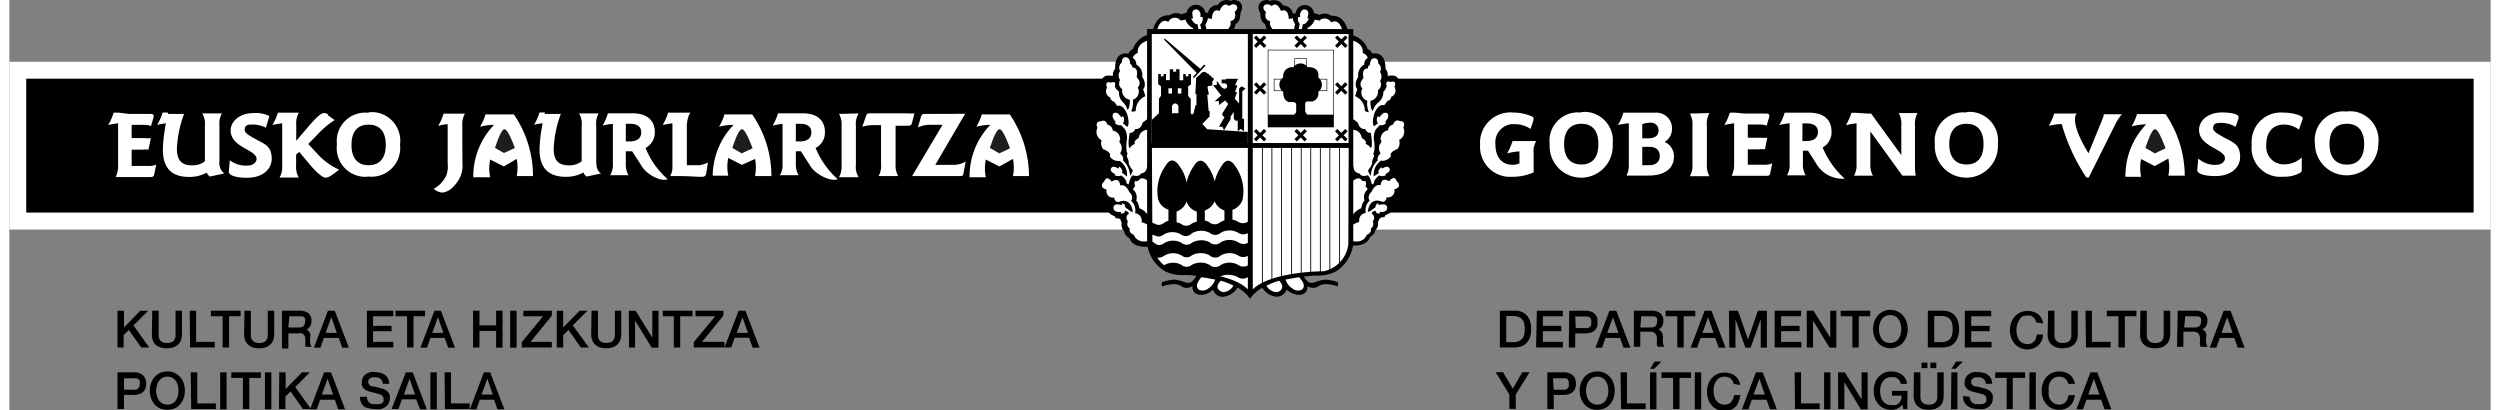 <svg xmlns="http://www.w3.org/2000/svg" width="201" height="33" viewBox="0 0 201.25 33.29"><rect x="0" y="0" width="201.25" height="33.29" fill="#808080" stroke="none"/><defs><style>.cls-1{fill:#fff;}.cls-2{fill:#010000;}.cls-3,.cls-4{fill:none;stroke:#010000;stroke-miterlimit:3.86;}.cls-3{stroke-width:0.05px;}.cls-4{stroke-width:0.07px;}.cls-5{fill:#1d1d1b;}</style></defs><title>logo_positivo</title><g id="Capa_2" data-name="Capa 2"><g id="Capa_1-2" data-name="Capa 1"><rect class="cls-1" y="5.01" width="201.25" height="13.61"/><rect class="cls-2" x="1.37" y="6.38" width="198.5" height="10.86"/><path class="cls-1" d="M29.13,9.15a2.31,2.31,0,0,0-2.56,2,2.72,2.72,0,0,0,0,.57,2.32,2.32,0,0,0,2,2.6,2,2,0,0,0,.55,0,2.33,2.33,0,0,0,2.57-2.07,3.25,3.25,0,0,0,0-.54,2.33,2.33,0,0,0-2-2.6,2.53,2.53,0,0,0-.55,0m0,1c.9,0,1.39.57,1.39,1.64s-.49,1.65-1.39,1.65-1.39-.58-1.39-1.65.49-1.64,1.39-1.64"/><path class="cls-1" d="M73.41,9.19a3,3,0,0,1-.6,0H69.88c-.2,0-.32,0-.38.17l-.32.92a2.87,2.87,0,0,1,.87-.13h.65v3.13a1.68,1.68,0,0,1-.2,1h1.59a1.76,1.76,0,0,1-.21-1V10.2h.9c.28,0,.38,0,.44-.27Z"/><path class="cls-1" d="M74.3,9.24h-.08c-.19,0-.24.08-.3.29l-.23.81a2.28,2.28,0,0,1,1-.22h1l-2.47,4.16H77c.35,0,.35,0,.4-.32l.17-.86a2,2,0,0,1-.88.27H75.1l2.42-4.14Z"/><path class="cls-1" d="M36.74,11.86V10.22a1.73,1.73,0,0,1,.21-1H35.22a4.68,4.68,0,0,1-.44,1,3.39,3.39,0,0,1,.77-.15h0v3.2a2,2,0,0,1-.13,1,2.47,2.47,0,0,1-1,1.05,1.22,1.22,0,0,0,.73.3,1.42,1.42,0,0,0,.83-.45,2.7,2.7,0,0,0,.43-.53,2.24,2.24,0,0,0,.34-1.38Z"/><path class="cls-1" d="M50,11.47h.32c.62,0,.93-.28.93-.73s-.3-.7-.89-.7H50Zm-1.09-1.42a4.22,4.22,0,0,0-.79.14,5.2,5.2,0,0,0,.43-1h2c1.2,0,1.8.6,1.8,1.52A1.4,1.4,0,0,1,51.6,12a6.65,6.65,0,0,0,1.79,2.53c-.51.24-1.75-.36-2.17-1.17l-.71-1.09H50v1a1.72,1.72,0,0,0,.22.94H48.73a1.64,1.64,0,0,0,.22-.94V10.05"/><path class="cls-1" d="M63.79,11.47h.33c.62,0,.93-.28.93-.73s-.31-.7-.89-.7h-.37Zm-1.08-1.42a5.35,5.35,0,0,0-.8.14,5.24,5.24,0,0,0,.44-1h2c1.2,0,1.8.6,1.8,1.52A1.39,1.39,0,0,1,65.39,12a7,7,0,0,0,1.79,2.53c-.5.24-1.85-.36-2.28-1.17l-.7-1.09h-.41v1a1.81,1.81,0,0,0,.22.94H62.5a1.63,1.63,0,0,0,.21-.94V10.05"/><path class="cls-1" d="M9.7,9.24h1.66c.24,0,.34,0,.35.22l-.22.76a1.58,1.58,0,0,0-.68-.09H9.92V11.2H11a1.93,1.93,0,0,0,.48,0l-.2.94a1.69,1.69,0,0,0-.45,0H9.92v1.32h1.27a1.6,1.6,0,0,0,.72-.11l-.14.7c-.06.3-.1.31-.44.31H8.62a2,2,0,0,0,.2-1V10a7,7,0,0,0-.8.14,4.68,4.68,0,0,0,.44-1h.43Z"/><path class="cls-1" d="M12.86,9.24h1.31a9.15,9.15,0,0,0-.58,2.83c0,.92.38,1.34,1.21,1.34a1.61,1.61,0,0,0,1.06-.33V10.2a1.65,1.65,0,0,0-.21-1h1.59a1.65,1.65,0,0,0-.2,1v2.87a1.09,1.09,0,0,0,.39,1l-1.18.25A1,1,0,0,1,16,14a2.8,2.8,0,0,1-1.42.35c-1.44,0-2.13-.73-2.13-2.24A13.13,13.13,0,0,1,12.7,10a5.55,5.55,0,0,0-.71.13,4.68,4.68,0,0,0,.44-1h.43"/><path class="cls-1" d="M25.83,9.34l.55.4A7.18,7.18,0,0,0,24.91,11l-.67.68.74.79a5.25,5.25,0,0,0,1.77,1.29c-.51.4-.84.65-1.09.65s-.75-.4-1.42-1.22l-.73-.87-.25.22v.86a1.76,1.76,0,0,0,.21,1H21.91a1.66,1.66,0,0,0,.22-1V10a6.86,6.86,0,0,0-.79.14,4.68,4.68,0,0,0,.44-1h1.7a1.73,1.73,0,0,0-.21,1v1.28l.92-1.08c.66-.77,1.06-1.17,1.35-1.17a.48.48,0,0,1,.3.11"/><path class="cls-1" d="M43.43,9.24h1.3a9.09,9.09,0,0,0-.58,2.83c0,.92.38,1.34,1.21,1.34a1.61,1.61,0,0,0,1.06-.33V10.2a1.65,1.65,0,0,0-.21-1h1.58a1.72,1.72,0,0,0-.19,1v2.87c0,.51.11.84.39,1l-1.18.25a.81.81,0,0,1-.25-.33,2.82,2.82,0,0,1-1.42.35c-1.44,0-2.14-.73-2.14-2.24A12,12,0,0,1,43.26,10a4.1,4.1,0,0,0-.7.12,4.68,4.68,0,0,0,.44-1h.43"/><path class="cls-1" d="M55.13,9.32a2.43,2.43,0,0,0-.18,1V13.4h1a2.18,2.18,0,0,0,.71-.22l-.14.88c-.05.24-.16.28-.4.28-.46,0-1-.06-1.85-.06h-.68a1.38,1.38,0,0,0,.19-.77V10a6.86,6.86,0,0,0-.79.14,4.68,4.68,0,0,0,.44-1h1.81Z"/><path class="cls-1" d="M21.09,9.41a2.53,2.53,0,0,0-1.27-.24c-1.15,0-1.87.67-1.87,1.41,0,1.39,2.1,1.55,2.1,2.31,0,.27-.28.54-.74.54A2.16,2.16,0,0,1,17.88,13l-.08.93h0c0,.3.59.49,1.48.49,1.28,0,2-.71,2-1.54,0-1.12-.67-1.22-1.44-1.67-.47-.27-.8-.45-.75-.75s.21-.36.59-.36a2.34,2.34,0,0,1,1.13.26Z"/><path class="cls-1" d="M67.29,9.24a1.73,1.73,0,0,1,.21,1v3.13a1.76,1.76,0,0,1-.21,1h1.59a1.59,1.59,0,0,1-.22-1V10.2a1.66,1.66,0,0,1,.22-1Z"/><path class="cls-1" d="M41.15,12.89a3.61,3.61,0,0,1,0,1.39h1.32a8.82,8.82,0,0,0-1.55-5h-2.3a4.68,4.68,0,0,1-.44,1,4.24,4.24,0,0,1,1-.15h.13a6,6,0,0,0-1.68,4.13v.12H39a3.49,3.49,0,0,1,0-1.44l1.11.56ZM40.32,10A6.6,6.6,0,0,0,39.24,12l.87.44L41,12A5.51,5.51,0,0,0,40.31,10"/><path class="cls-1" d="M60.48,12.89a3.61,3.61,0,0,1,0,1.39h1.33a8.83,8.83,0,0,0-1.56-5H58a4.68,4.68,0,0,1-.44,1,4.75,4.75,0,0,1,1.06-.15h.12a6,6,0,0,0-1.69,4v.12h1.26a3.49,3.49,0,0,1,0-1.44l1.11.56ZM59.66,10A6.17,6.17,0,0,0,58.58,12l.86.44.91-.46A6,6,0,0,0,59.66,10"/><path class="cls-1" d="M81.4,12.89a3.61,3.61,0,0,1,0,1.39h1.3a8.91,8.91,0,0,0-1.56-5H78.87a4.68,4.68,0,0,1-.44,1,4.24,4.24,0,0,1,1-.15h.13a6,6,0,0,0-1.68,4.13v.12H79.2a3.49,3.49,0,0,1,0-1.44l1.1.56ZM80.57,10A6.6,6.6,0,0,0,79.49,12l.86.44.91-.46A5.51,5.51,0,0,0,80.57,10"/><path class="cls-1" d="M158.73,9.13a2.31,2.31,0,0,0-2.56,2,2.62,2.62,0,0,0,0,.56,2.56,2.56,0,0,0,5.11.32,1.71,1.71,0,0,0,0-.32,2.33,2.33,0,0,0-2-2.6,2.44,2.44,0,0,0-.54,0m0,.95c.89,0,1.38.57,1.38,1.65s-.49,1.65-1.38,1.65-1.4-.58-1.4-1.65.5-1.65,1.4-1.65"/><path class="cls-1" d="M127.49,9.13a2.31,2.31,0,0,0-2.56,2,2.62,2.62,0,0,0,0,.56,2.56,2.56,0,0,0,5.11.32,1.71,1.71,0,0,0,0-.32,2.33,2.33,0,0,0-2-2.6,2.44,2.44,0,0,0-.54,0m0,.95c.9,0,1.38.57,1.38,1.65s-.48,1.65-1.38,1.65-1.4-.58-1.4-1.65.5-1.65,1.4-1.65"/><path class="cls-1" d="M180.8,9.62V9.47c0-.19-.55-.35-1.33-.35-1.15,0-1.87.66-1.87,1.41,0,1.39,2.1,1.55,2.1,2.3,0,.28-.27.54-.74.54a2,2,0,0,1-1.42-.51l-.09.93h0c0,.31.59.49,1.48.49,1.28,0,2-.71,2-1.54,0-1.12-.66-1.21-1.43-1.66-.48-.28-.81-.46-.76-.75s.21-.36.59-.36a2.14,2.14,0,0,1,1.23.32Z"/><path class="cls-1" d="M167.7,9.21h-1.85a5.24,5.24,0,0,1-.44,1,4.67,4.67,0,0,1,1.05-.15h0a15.55,15.55,0,0,0,2,4.34h.19l2.14-4.29a3.93,3.93,0,0,1,.55-.84h-1.47a1.14,1.14,0,0,1-.11.4l-1.13,2.76c-1.55-2.53-1-3.16-1-3.16"/><path class="cls-1" d="M186,9.66v-.1c0-.16-.73-.43-1.61-.43a2.36,2.36,0,0,0-2.52,2.21,2.81,2.81,0,0,0,0,.41,2.34,2.34,0,0,0,2.06,2.58,2.69,2.69,0,0,0,.49,0,2.59,2.59,0,0,0,1.44-.35.4.4,0,0,0,.07-.28v-.93a2.11,2.11,0,0,1-1.43.56A1.41,1.41,0,0,1,183.05,12a1,1,0,0,1,0-.24c0-1.06.55-1.66,1.45-1.66a2.09,2.09,0,0,1,1.2.41Z"/><path class="cls-1" d="M122.52,13.22a1.16,1.16,0,0,1-.66.14c-.79,0-1.33-.63-1.33-1.63a1.49,1.49,0,0,1,1.31-1.66h.28a2.26,2.26,0,0,1,1.26.39l.24-.72V9.66c0-.13,0-.16-.19-.24A3.69,3.69,0,0,0,122,9.13a2.47,2.47,0,0,0-2.71,2.22,2.17,2.17,0,0,0,0,.36,2.44,2.44,0,0,0,2.23,2.63h.43a4.22,4.22,0,0,0,1.68-.36V12.44a1.59,1.59,0,0,1,.21-1h-1.92a5.24,5.24,0,0,1-.44,1,4.85,4.85,0,0,1,1-.16h0v.92Z"/><path class="cls-1" d="M132.44,11.22h.44c.59,0,.88-.21.88-.64a.61.61,0,0,0-.6-.63h-.08a1.56,1.56,0,0,0-.64.13Zm0,2.18H133c.54,0,.86-.28.86-.75s-.3-.74-.84-.74h-.58ZM131.35,10a5.2,5.2,0,0,0-.88.14,4.68,4.68,0,0,0,.44-1h2.56a1.27,1.27,0,0,1,1.38,1.15v.12a1.21,1.21,0,0,1-.6,1.1,1.26,1.26,0,0,1,.76,1.18c0,.95-.71,1.55-2.08,1.55h-1.77a1.83,1.83,0,0,0,.19-.82Z"/><path class="cls-1" d="M150.67,9.21H151l2.45,3.37V10.17a1.73,1.73,0,0,0-.21-1h1.53a1.73,1.73,0,0,0-.21,1v3.37a4.25,4.25,0,0,0,.06.71h-1.08l-2.6-3.59V13.3a1.75,1.75,0,0,0,.21.95h-1.54a1.66,1.66,0,0,0,.21-.95V10a6.19,6.19,0,0,0-.86.15,4.68,4.68,0,0,0,.44-1h.43Z"/><path class="cls-1" d="M140.74,9.21h1.66c.24,0,.34,0,.35.22l-.22.76a1.63,1.63,0,0,0-.69-.09H141v1.07h1.11a1.85,1.85,0,0,0,.47,0l-.19.94a1.69,1.69,0,0,0-.45,0H141v1.25h1.26a1.6,1.6,0,0,0,.72-.11l-.14.7c-.06.3-.09.31-.44.31h-2.71a2.08,2.08,0,0,0,.2-.95V10a6.86,6.86,0,0,0-.79.14,4.68,4.68,0,0,0,.44-1H140Z"/><path class="cls-1" d="M136.3,9.21a1.73,1.73,0,0,1,.21,1v3.13a1.66,1.66,0,0,1-.21.95h1.59a1.75,1.75,0,0,1-.21-.95V10.17a1.73,1.73,0,0,1,.21-1Z"/><path class="cls-1" d="M145.43,11.44h.32c.62,0,.94-.28.94-.73s-.31-.7-.89-.7h-.37ZM144.35,10a7,7,0,0,0-.8.14,4.23,4.23,0,0,0,.44-1h2c1.2,0,1.8.6,1.8,1.52a1.4,1.4,0,0,1-.72,1.3,7,7,0,0,0,1.79,2.53,2.45,2.45,0,0,1-2.28-1.17l-.7-1.1h-.41v1a1.75,1.75,0,0,0,.22,1h-1.51a1.68,1.68,0,0,0,.21-1V10"/><path class="cls-1" d="M175.11,12.86a3.61,3.61,0,0,1,0,1.39h1.33a9,9,0,0,0-1.56-5h-2.31a4.68,4.68,0,0,1-.44,1,4.68,4.68,0,0,1,1.05-.16h.13a6,6,0,0,0-1.68,4.13v.12h1.27a3.49,3.49,0,0,1,0-1.44l1.1.57ZM174.29,10A6.3,6.3,0,0,0,173.2,12l.87.45L175,12a5.7,5.7,0,0,0-.68-1.93"/><path class="cls-2" d="M108.49,2.51h-6.34c-.19,0-.3-.56-.3-.56-.43-.19-.39-.87-.39-.87-.52-1,.54-1.22.77-1a.86.86,0,0,1,1.08.37.77.77,0,0,1,.78.62.33.33,0,0,0,.24,0,.75.75,0,0,1,1.49,0,2.13,2.13,0,0,1,.43.13,1,1,0,0,1,1,.09c1.07-.1,1.32,1.22,1.32,1.22l.29.33A1.81,1.81,0,0,1,110.18,4c.18,0,.37.35.37.35,1.17-.19,1.06,1.22,1.06,1.22a.82.82,0,0,1,.19.6,1.09,1.09,0,0,1,.62,0,.6.6,0,0,1,.29.7.91.91,0,0,1-.38,1.24l-.06,0a.65.65,0,0,1-.31.46.7.7,0,0,1,.44.75c1.39-.33,1.1,1,1.1,1a.92.92,0,0,1-.35,1.1,1.19,1.19,0,0,1-.61,1.1.85.85,0,0,1-.27.51c.56.22.24.78.24.78a.63.63,0,0,1,.4.56.68.68,0,0,1,0,1,.7.7,0,0,1-.17.13.75.75,0,0,1-.63.75c.4,1-.47,1.18-.47,1.18l-.14.2a.41.41,0,0,0-.34.07L111,18a.72.72,0,0,1-.22.68c0,.32-.42.55-.42.55-.27.82-1.49.68-1.49.68V3Z"/><path class="cls-1" d="M108.9,14.74v2.81a1.39,1.39,0,0,1,.75-.66c.09-.56.27-.61.27-.61a.82.82,0,0,1,.25-.92.7.7,0,0,0-.19-.26.42.42,0,0,0,0-.43c-.21.11-.39-.16-.39-.16-.31-.17-.7.23-.7.23"/><path class="cls-1" d="M108.9,18.27v1.28c1,.21,1.19-.5,1.19-.5.46-.18.34-.53.34-.53.32-.18.15-.58.15-.58a.39.39,0,0,0,0-.55l-.09-.07c.06-.2.33-.23.33-.23,0,.29.29.2.35.24-.09-.17.06-.15.06-.15a.55.55,0,0,0,.46-.12c.19-.38-.13-.47-.13-.47a1,1,0,0,0-.51.05v-.15a.28.28,0,0,0-.24.31v0l-.47.34c-.19.08-.16,0-.16,0,.21-1.26,1.14-.78,1.14-.78.35.06.39-.36.39-.36a.52.52,0,0,0,.62-.4.53.53,0,0,0,0-.25c.51-.11.37-.42.33-.5a.44.44,0,0,0-.13-.14c-.2-.6-.62,0-.62,0-.66-.43-.69.32-.69.32-.45-.17-.74.53-.74.53-.41.39-.15.71-.15.71a1.06,1.06,0,0,0-.31,1,.6.6,0,0,0-.54.65.28.28,0,0,0,0,.09,1.41,1.41,0,0,0-.55.25"/><path class="cls-1" d="M102.59,2.51c-.51-.48-.31-.79-.31-.79-.6-.11-.36-.75-.36-.75-.5-.43,0-.84.46-.48.47-.42.76.4.76.4.63-.28.63.65.63.65l.32-.06a1.3,1.3,0,0,0,.2.49,1.09,1.09,0,0,0-.07.54Z"/><path class="cls-1" d="M105.35,2.51l-.08-.23a1.19,1.19,0,0,0,.61-.69l.38.08a.59.59,0,0,1,.83,0,.44.44,0,0,1,.12.15c.59-.35.87.44.92.73h-2.78"/><path class="cls-1" d="M104.72,2a.58.58,0,0,1-.18-.62h.15V1.12s.1-.44.43-.34c0,0,.32,0,.21.5l-.06.22h.15s-.25.51-.5.46a2.28,2.28,0,0,0-.1.52h-.24a2.9,2.9,0,0,1,.09-.59Z"/><path class="cls-1" d="M111.29,13.56l.06.11.15-.08s.31-.18.43.06c0,0,.15.19-.18.39l-.15.08.05.1s-.41.14-.52,0c-.5.34-.45.65-.45.65l-.17.09c-.13-.64-.35-.75-.35-.75s-.44.21-.66-.14a.53.53,0,0,1-.48-.54c0-.09-.11,0-.11,0v-3a.73.73,0,0,1,.78.66c.49.29.31.47.31.47.39.21.42.36.42.36.2-.15,0-1.25,0-1.25-.32.06-.45-.31-.45-.31-.48.07-.6-.52-.6-.52l-.41-.3V3.29c.94.29.81,1,.81,1,.38.18.4.4.4.4a.61.61,0,0,0-.28.54,1,1,0,0,0-.49,1c-.42.7-.07,1-.07,1l-.18.57A1.28,1.28,0,0,1,109.94,9c.32.16.32.08.32.08a1.77,1.77,0,0,1-.12-.91.7.7,0,0,1-.46-.86l.06-.14c-.39-.38.09-.83.09-.83-.18-.88.35-.78.35-.78a.3.3,0,0,1,.18-.3c0-.54.34-.54.34-.54.38,0,.32.42.32.42a.54.54,0,0,1,.15.7.62.62,0,0,1,0,.73.54.54,0,0,1-.17.74l0,0a.76.76,0,0,1-.61.87h0c0,.79.2.81.2.81a1.33,1.33,0,0,1,.39-.64,1.07,1.07,0,0,0,.46-.91.8.8,0,0,0,.27-.49c-.15-.51.3-.3.3-.3.6-.17.33.4.33.4a.56.56,0,0,1-.18.77l-.07,0a.4.4,0,0,1-.32.37l-.26.35c-.52-.16-.81.7-.81.7-.24.88,0,1,0,1L111,10a.51.51,0,0,1,0-.58l.14.09a1.23,1.23,0,0,1,.33-.35c.51-.11.34.41.34.41a2.27,2.27,0,0,1-.22.32l.08.08a.54.54,0,0,1-.52.18l-.31.33a1.39,1.39,0,0,0-.14,1c.09.82-.09,1-.09,1,.17.14,0,.37,0,.37a.89.89,0,0,0-.08.43,2,2,0,0,1-.33.54,1.1,1.1,0,0,0,.23.44A1.73,1.73,0,0,1,111,13c-.15-.22.22-.57.22-.57a.69.69,0,0,1,0-.82.19.19,0,0,0,0-.28.71.71,0,0,1,.6-.76.5.5,0,0,1,.42-.47c.17-.51.54-.28.54-.28.54,0,.28.53.28.53a.75.75,0,0,1-.34,1,.77.77,0,0,1-.13.73c-.74.29-.53.57-.53.57a.8.8,0,0,1-.81.38,1.38,1.38,0,0,0-.59,1.27l.41-.25s-.14-.24.23-.49"/><path class="cls-2" d="M92.82,2.51h6.33c.19,0,.3-.56.3-.56.43-.19.39-.87.39-.87.52-1-.54-1.22-.77-1A.84.84,0,0,0,98,.41a.77.77,0,0,0-.78.62A.31.31,0,0,1,97,1,.76.76,0,0,0,96.12.4a.76.76,0,0,0-.63.63,2.25,2.25,0,0,0-.42.13,1,1,0,0,0-1,.09c-1.08-.1-1.33,1.22-1.33,1.22l-.29.33A1.82,1.82,0,0,0,91.12,4c-.18,0-.37.35-.37.35-1.17-.19-1.06,1.22-1.06,1.22a.82.82,0,0,0-.19.6,1.09,1.09,0,0,0-.62,0,.6.6,0,0,0-.29.7.92.92,0,0,0,.29,1.27l.12.06a.65.65,0,0,0,.31.46.7.7,0,0,0-.44.75c-1.39-.33-1.1,1-1.1,1a.92.92,0,0,0,.35,1.1,1.2,1.2,0,0,0,.62,1.1.79.79,0,0,0,.26.51c-.56.22-.24.78-.24.78a.63.63,0,0,0-.4.56.68.68,0,0,0,0,1,.7.7,0,0,0,.17.13.75.75,0,0,0,.63.75c-.4,1,.47,1.18.47,1.18l.13.2a.4.4,0,0,1,.35.07l.11.31a.72.72,0,0,0,.22.68c0,.32.42.55.42.55.27.82,1.49.68,1.49.68V3Z"/><path class="cls-1" d="M92.4,14.74v2.81a1.39,1.39,0,0,0-.75-.66c-.09-.56-.26-.61-.26-.61a.83.83,0,0,0-.26-.92.7.7,0,0,1,.19-.26.42.42,0,0,1,0-.43c.21.11.39-.16.39-.16.31-.17.7.23.7.23"/><path class="cls-1" d="M92.4,18.27v1.28c-1,.21-1.19-.5-1.19-.5-.46-.18-.34-.53-.34-.53-.32-.18-.15-.58-.15-.58a.39.39,0,0,1,0-.55l.09-.07c-.06-.2-.33-.23-.33-.23,0,.29-.29.2-.35.24.09-.17-.06-.15-.06-.15a.55.55,0,0,1-.46-.12c-.19-.38.13-.47.13-.47a1,1,0,0,1,.51.05v-.15a.28.28,0,0,1,.25.32h0l.46.34c.19.08.16,0,.16,0C90.9,15.9,90,16.38,90,16.38c-.35.06-.39-.36-.39-.36a.52.52,0,0,1-.62-.4.53.53,0,0,1,0-.25c-.51-.11-.37-.42-.33-.5a.42.42,0,0,1,.14-.14c.19-.6.61,0,.61,0,.66-.43.69.32.69.32.45-.17.74.53.74.53.42.39.14.71.14.71a1,1,0,0,1,.32,1,.6.6,0,0,1,.54.65.28.28,0,0,1,0,.09,1.41,1.41,0,0,1,.55.25"/><path class="cls-1" d="M98.71,2.51c.51-.48.31-.79.31-.79.6-.11.36-.75.36-.75.5-.43,0-.84-.46-.48-.47-.42-.76.4-.76.4-.63-.28-.63.65-.63.65l-.32-.06A1.28,1.28,0,0,1,97,2a1.09,1.09,0,0,1,.07.54Z"/><path class="cls-1" d="M96,2.51V2.28a1.19,1.19,0,0,1-.61-.69L95,1.67a.59.59,0,0,0-.83-.11.62.62,0,0,0-.17.22c-.59-.35-.87.44-.92.73H96"/><path class="cls-1" d="M96.58,2a.61.61,0,0,0,.19-.62h-.16V1.12s-.1-.44-.43-.34c0,0-.32,0-.21.5L96,1.5h-.15s.25.51.51.46a2.27,2.27,0,0,1,.09.52h.24A3.07,3.07,0,0,0,96.58,2Z"/><path class="cls-1" d="M90,13.56l-.06.11-.15-.08s-.31-.18-.43.06c0,0-.15.19.18.39l.16.08-.06.1s.42.14.52,0c.5.34.45.65.45.65l.17.09c.13-.64.35-.75.35-.75s.44.21.66-.14a.53.53,0,0,0,.48-.54c0-.09.11,0,.11,0v-3a.73.73,0,0,0-.78.66c-.49.29-.31.47-.31.47-.39.21-.42.36-.42.36-.21-.15,0-1.25,0-1.25.32.06.45-.31.45-.31.48.07.6-.52.6-.52l.41-.3V3.29c-.94.29-.81,1-.81,1-.38.18-.4.4-.4.4a.61.61,0,0,1,.28.54,1,1,0,0,1,.49,1c.42.7.07,1,.07,1l.18.57A1.28,1.28,0,0,0,91.36,9C91,9.12,91,9,91,9a1.77,1.77,0,0,0,.12-.91.7.7,0,0,0,.46-.86l-.06-.14c.39-.38-.09-.83-.09-.83.18-.88-.35-.78-.35-.78a.3.3,0,0,0-.18-.3c0-.54-.34-.54-.34-.54-.38,0-.32.42-.32.42a.54.54,0,0,0-.15.7.62.62,0,0,0,0,.73.54.54,0,0,0,.17.74l0,0a.75.75,0,0,0,.62.86h0c0,.79-.2.81-.2.81a1.33,1.33,0,0,0-.39-.64A1.07,1.07,0,0,1,90,7.42.87.87,0,0,1,89.66,7c.15-.51-.3-.3-.3-.3-.6-.17-.33.4-.33.4a.56.56,0,0,0,.18.77l.07,0a.4.4,0,0,0,.32.37l.26.35c.52-.16.81.7.81.7.24.88,0,1,0,1L90.32,10a.51.51,0,0,0,0-.58l-.14.09a1.23,1.23,0,0,0-.33-.35c-.51-.11-.34.41-.34.41a2.27,2.27,0,0,0,.22.32l-.07.08a.52.52,0,0,0,.51.18l.31.33a1.5,1.5,0,0,1,.14,1c-.09.82.09,1,.09,1-.17.14,0,.37,0,.37a.89.89,0,0,1,.08.43,2,2,0,0,0,.33.54,1.1,1.1,0,0,1-.23.44A1.74,1.74,0,0,0,90.31,13c.15-.22-.22-.57-.22-.57a.69.69,0,0,0,0-.82.19.19,0,0,1,0-.26l0,0a.71.71,0,0,0-.6-.76.5.5,0,0,0-.42-.47c-.17-.51-.53-.28-.53-.28-.55,0-.29.53-.29.53a.75.75,0,0,0,.34,1,.77.77,0,0,0,.13.73c.74.29.53.57.53.57a.8.8,0,0,0,.81.38,1.38,1.38,0,0,1,.59,1.27L90.24,14s.14-.24-.23-.49"/><path class="cls-2" d="M96.25,22.42a2.39,2.39,0,0,1-.38.46.66.66,0,0,1-.55,0,3.28,3.28,0,0,0-.82-.2,3.78,3.78,0,0,0-1,.2.45.45,0,0,0,0,.36,2.7,2.7,0,0,1,.84-.19,1.16,1.16,0,0,1,.82.23.87.87,0,0,0,.8-.07s-.11.66.68.71a1.55,1.55,0,0,0,1-.43.76.76,0,0,0,.87.57,1.56,1.56,0,0,0,1.11-.73,2.78,2.78,0,0,1,1,.9,3.15,3.15,0,0,1,1-.89,1.55,1.55,0,0,0,1.11.72.86.86,0,0,0,.87-.57,1.57,1.57,0,0,0,1,.43c.79-.05.68-.71.68-.71a.85.85,0,0,0,.79.07,1.17,1.17,0,0,1,.83-.23,2.58,2.58,0,0,1,.83.19.45.45,0,0,0,0-.36,3.78,3.78,0,0,0-1-.2,3.28,3.28,0,0,0-.82.2.66.66,0,0,1-.55,0,2.33,2.33,0,0,1-.37-.46c.3,0,.62-.06,1-.07a3.2,3.2,0,0,0,1.55-.31A3,3,0,0,0,109,19.73V2.36H92.28V19.73A3,3,0,0,0,93.73,22a3.2,3.2,0,0,0,1.55.31,4.81,4.81,0,0,1,1,.07Z"/><rect class="cls-1" x="100.85" y="2.76" width="7.77" height="8.84"/><rect class="cls-1" x="92.66" y="2.76" width="7.79" height="8.84"/><path class="cls-2" d="M98.68,6.45h-.36v.31h.29a.25.25,0,0,1,.15.32v0c-.15.26-.43,0-.43,0l-.4-.52V6.9h-.3l.66.84-.53.47h.35v.31l.5-.37.25.28-.46.74c-.1.21.16.33.16.33l-.45.78.27,0,.14.28.53-.9V9.46l.26-.39v.54c.11.26.32.17.32.17v.86l.24-.18.27.18v-1H100V7.41l.27-.24L99.93,7l-.19.19V8.39L99.39,8l.19-.53h-.17l.2-.55h-.2l.25-.53h-1Z"/><rect class="cls-1" x="102.09" y="4.06" width="5.31" height="6.24"/><rect class="cls-3" x="102.09" y="4.06" width="5.31" height="6.24"/><path class="cls-1" d="M92.67,12h7.78V23.47C99,22,94.71,22,94.71,22a2.54,2.54,0,0,1-2-2.2Z"/><path class="cls-1" d="M108.63,12h-7.78V23.47C102.35,22,106.6,22,106.6,22a2.53,2.53,0,0,0,2-2.2Z"/><path class="cls-4" d="M101.63,11.87V23m.77-11.14v10.8m.78-10.8V22.44M104,11.87V22.28m.78-10.41V22.15m.77-10.28V22.08m.78-10.21V22.06m.77-10.19V22m.78-10.07v9.64"/><path class="cls-2" d="M100.45,10.7v.9H92.66V9.72l.58-.54h0V8l.17-.24V7l-.23-.17V6h.21v.19h.23V6h.19V6.5h.31V5.62h.27v.19h.24V5.62h.28v.89h.3V6h.2v.19h.22V6h.21v.85L95.61,7v.78l.21.24V9.19h0l.11.12h0l.15-.18V9.08l.12-.54h.08V7.62h-.09l.07-1.31L96.62,6a.29.29,0,0,1,.19-.15.27.27,0,0,1,.33.11.2.2,0,0,1,.21.16.18.18,0,0,1,.17.17s.21,0,.16.18l-.1.13a.11.11,0,0,0,0,.14l0,0v.11s0,.13-.26.12a.13.13,0,0,0-.14.12v0l.11.59h-.13L97.27,9l.08,0v.4a.08.08,0,0,1-.06.1h0l-.42.44h0l-.11.11.39.43Z"/><rect class="cls-1" x="94.01" y="7.16" width="0.29" height="0.43"/><rect class="cls-1" x="94.77" y="7.16" width="0.29" height="0.43"/><path class="cls-1" d="M94.3,9.18V8.59s.09-.22.26-.2h0c.17,0,.26.2.26.2v.59Z"/><polygon class="cls-1" points="104.25 6.42 104.25 4.75 105.19 4.75 105.19 6.42 106.86 6.42 106.86 7.36 102.58 7.36 102.58 6.42 104.25 6.42 104.25 6.42"/><polygon class="cls-3" points="104.25 6.42 104.25 4.75 105.19 4.75 105.19 6.42 106.86 6.42 106.86 7.36 102.58 7.36 102.58 6.42 104.25 6.42 104.25 6.42"/><path class="cls-2" d="M105.29,9.3h2.11v1h-5.31v-1h2.1a.36.36,0,0,0,.18-.27V8.44a.28.28,0,0,0-.18-.16h-.34s-.54,0-.53-.83a.71.71,0,0,1-.18-1,1,1,0,0,1,.18-.17.73.73,0,0,1,.62-.83h.2a.71.71,0,0,1,1-.17.69.69,0,0,1,.17.17s1-.1.85.83a.74.74,0,0,1,.17,1,.91.91,0,0,1-.17.17.66.66,0,0,1-.48.78h-.43s-.16.06-.15.16V9A.52.52,0,0,0,105.29,9.3Z"/><path class="cls-1" d="M99.28,23.16a1,1,0,0,1-.77.53.56.56,0,0,1-.5-.31c-.08-.24.1-.45.24-.61a5,5,0,0,1,1,.38Z"/><path class="cls-1" d="M96.69,22.48c.41.06.77.14,1.11.19a1.31,1.31,0,0,1-.56.73.73.73,0,0,1-.74.11.43.43,0,0,1-.18-.4,1.41,1.41,0,0,1,.38-.63Z"/><path class="cls-1" d="M102,23.15a5.27,5.27,0,0,1,1-.38c.13.16.3.37.22.61a.5.5,0,0,1-.5.31,1,1,0,0,1-.77-.53Z"/><path class="cls-1" d="M103.52,22.67l1.09-.19c.15.19.36.41.37.63a.38.38,0,0,1-.18.4.7.7,0,0,1-.73-.11,1.28,1.28,0,0,1-.56-.73Z"/><polygon class="cls-2" points="93.79 3.19 93.62 3.11 93.71 3.27 96.3 5.91 95.99 6.24 96.09 6.32 97.01 5.33 96.91 5.23 96.59 5.58 93.79 3.19"/><polygon class="cls-2" points="104.42 3.89 104.23 3.7 104.55 3.38 104.23 3.06 104.42 2.88 104.74 3.19 105.05 2.88 105.24 3.06 104.92 3.38 105.24 3.7 105.05 3.89 104.74 3.57 104.42 3.89"/><polygon class="cls-2" points="104.42 11.47 104.23 11.28 104.55 10.97 104.23 10.65 104.42 10.46 104.74 10.78 105.05 10.46 105.24 10.65 104.92 10.97 105.24 11.28 105.05 11.47 104.74 11.15 104.42 11.47"/><polygon class="cls-2" points="101.13 3.89 100.94 3.7 101.25 3.38 100.94 3.06 101.13 2.88 101.44 3.19 101.76 2.88 101.95 3.06 101.63 3.38 101.95 3.7 101.76 3.89 101.44 3.57 101.13 3.89"/><polygon class="cls-2" points="101.13 7.68 100.94 7.49 101.25 7.17 100.94 6.86 101.13 6.67 101.44 6.99 101.76 6.67 101.95 6.86 101.63 7.17 101.95 7.49 101.76 7.68 101.44 7.36 101.13 7.68"/><polygon class="cls-2" points="101.13 11.47 100.94 11.28 101.25 10.97 100.94 10.65 101.13 10.46 101.44 10.78 101.76 10.46 101.95 10.65 101.63 10.97 101.95 11.28 101.76 11.47 101.44 11.15 101.13 11.47"/><polygon class="cls-2" points="107.71 3.89 107.52 3.7 107.84 3.38 107.52 3.06 107.71 2.88 108.03 3.19 108.35 2.88 108.54 3.06 108.22 3.38 108.54 3.7 108.35 3.89 108.03 3.57 107.71 3.89"/><polygon class="cls-2" points="107.71 7.68 107.52 7.49 107.84 7.17 107.52 6.86 107.71 6.67 108.03 6.99 108.35 6.67 108.54 6.86 108.22 7.17 108.54 7.49 108.35 7.68 108.03 7.36 107.71 7.68"/><polygon class="cls-2" points="107.71 11.47 107.52 11.28 107.84 10.97 107.52 10.65 107.71 10.46 108.03 10.78 108.35 10.46 108.54 10.65 108.22 10.97 108.54 11.28 108.35 11.47 108.03 11.15 107.71 11.47"/><path class="cls-2" d="M100.61,21.78v.56a.75.75,0,0,1-1,.12,1.65,1.65,0,0,0-1.47,0,18.5,18.5,0,0,0-3.56-.41,2.45,2.45,0,0,1-1-.45l.14-.12a1.39,1.39,0,0,1,1.34,0,.65.65,0,0,0,.85,0,1.51,1.51,0,0,1,1.43,0,.69.69,0,0,0,.93,0,1.41,1.41,0,0,1,1.38,0,.75.75,0,0,0,1-.11v-.78a.75.75,0,0,1-1,.12,1.41,1.41,0,0,0-1.38,0,.69.69,0,0,1-.93,0,1.51,1.51,0,0,0-1.43,0,.65.65,0,0,1-.85,0,1.39,1.39,0,0,0-1.34,0s-.42.31-.74.15a2.19,2.19,0,0,1-.4-1.26h.13l.3.2c.33.21.71-.11.71-.11a1.39,1.39,0,0,1,1.34,0,.65.65,0,0,0,.85,0,1.54,1.54,0,0,1,1.43-.05.69.69,0,0,0,.93,0,1.41,1.41,0,0,1,1.38,0,.76.76,0,0,0,1-.09v-.8a.75.75,0,0,1-1,.12,1.41,1.41,0,0,0-1.38,0,.69.69,0,0,1-.93,0,1.54,1.54,0,0,0-1.43.05A.66.66,0,0,1,95,19a1.39,1.39,0,0,0-1.34,0s-.38.32-.71.11L92.54,19V18l.43.17c.33.21.71-.11.71-.11a1,1,0,0,1,.33-.15h0V17a1.24,1.24,0,0,1-.83-.82,3.5,3.5,0,0,1,.59-2.72c.57-1,1.12,0,1.12,0a3.12,3.12,0,0,1,.59,1.34h0a3.72,3.72,0,0,1,.58-1.32c.58-1,1.13,0,1.13,0a3.34,3.34,0,0,1,.57,1.24,3.65,3.65,0,0,1,.55-1.24c.57-1,1.12,0,1.12,0a3.46,3.46,0,0,1,.59,2.72,1.31,1.31,0,0,1-.82.82v.79a1.56,1.56,0,0,1,.41.15.75.75,0,0,0,1-.11v3.9Z"/><path class="cls-1" d="M94.67,18v-.84a1.32,1.32,0,0,0,.81-.82,1.24,1.24,0,0,0,.83.82v.82a1.33,1.33,0,0,0-.43.17.65.65,0,0,1-.85,0,2.06,2.06,0,0,0-.35-.12Z"/><path class="cls-1" d="M98.56,17.88a1.33,1.33,0,0,0-.33.13.69.69,0,0,1-.93,0,1.06,1.06,0,0,0-.34-.12v-.82a1.36,1.36,0,0,0,.8-.74,1.29,1.29,0,0,0,.79.74v.82Z"/><path class="cls-1" d="M189.59,9.05a2.32,2.32,0,0,0-2.59,2,2,2,0,0,0,0,.6,2.57,2.57,0,1,0,5.14,0h0a2.33,2.33,0,0,0-2-2.61,2.53,2.53,0,0,0-.55,0m0,1c.9,0,1.4.57,1.4,1.65s-.5,1.66-1.4,1.66-1.41-.58-1.41-1.66.51-1.65,1.41-1.65"/><path class="cls-5" d="M39.39,12s.44-1.46.75-1.52S41,12,41,12l-.88.41Z"/><path class="cls-5" d="M58.64,12s.44-1.46.76-1.52.88,1.55.88,1.55l-.88.41Z"/><path class="cls-5" d="M79.53,12s.44-1.46.76-1.52.87,1.55.87,1.55l-.87.41Z"/><path class="cls-5" d="M173.25,12s.44-1.46.76-1.52.87,1.55.87,1.55l-.87.41Z"/><path d="M8.77,25.2H9.3v1.36l1.32-1.36h.64l-1.19,1.19,1.27,1.79h-.65l-1-1.42-.42.42v1h-.5Z"/><path d="M11.59,25.2h.52v2.06a.9.9,0,0,0,.08.28.58.58,0,0,0,.21.2.88.88,0,0,0,.39.08.92.92,0,0,0,.4-.08.55.55,0,0,0,.2-.2.71.71,0,0,0,.09-.28V25.2H14v1.91a1.69,1.69,0,0,1-.08.5,1.07,1.07,0,0,1-.25.35,1.16,1.16,0,0,1-.39.22,1.82,1.82,0,0,1-1,0A1.11,1.11,0,0,1,11.9,28a.94.94,0,0,1-.25-.35,1.43,1.43,0,0,1-.09-.5Z"/><path d="M14.63,25.2h.52v2.53h1.51v.45h-2Z"/><path d="M16.35,25.2h2.41v.45h-.94v2.53H17.3V25.65h-.95Z"/><path d="M19.07,25.2h.52v2.06a.9.9,0,0,0,.08.28.58.58,0,0,0,.21.2.88.88,0,0,0,.39.08.92.92,0,0,0,.4-.08.55.55,0,0,0,.2-.2.71.71,0,0,0,.09-.28V25.2h.52v1.91a1.69,1.69,0,0,1-.08.5,1.07,1.07,0,0,1-.25.35,1.16,1.16,0,0,1-.39.22,1.82,1.82,0,0,1-1,0,1.11,1.11,0,0,1-.38-.22.94.94,0,0,1-.25-.35,1.43,1.43,0,0,1-.09-.5Z"/><path d="M22.11,25.2h1.42a1.1,1.1,0,0,1,.74.22.77.77,0,0,1,.24.59,1,1,0,0,1-.06.35.74.74,0,0,1-.14.22,1.09,1.09,0,0,1-.17.13l-.14.05h0a.38.38,0,0,1,.15,0,.33.33,0,0,1,.14.1,1.18,1.18,0,0,1,.11.19.71.71,0,0,1,0,.29,3.84,3.84,0,0,0,0,.48.61.61,0,0,0,.13.31H24A.47.47,0,0,1,24,28v-.22a2,2,0,0,0,0-.35.54.54,0,0,0-.09-.25.31.31,0,0,0-.18-.14.75.75,0,0,0-.33,0h-.77v1.23h-.52Zm.52,1.36h.86a.5.5,0,0,0,.37-.12.49.49,0,0,0,.13-.36.45.45,0,0,0,0-.23.38.38,0,0,0-.11-.14.49.49,0,0,0-.17-.06h-1Z"/><path d="M25.84,25.2h.55l1.15,3H27l-.28-.79H25.51l-.28.79H24.7ZM25.65,27h.91l-.44-1.27h0Z"/><path d="M29,25.2h2.14v.45H29.5v.78H31v.43H29.5v.87h1.64v.45H29Z"/><path d="M31.32,25.2h2.4v.45h-.94v2.53h-.52V25.65h-.94Z"/><path d="M34.48,25.2H35l1.15,3h-.56l-.28-.79H34.15l-.27.79h-.54ZM34.3,27h.9l-.44-1.27h0Z"/><path d="M37.61,25.2h.52v1.19h1.35V25.2H40v3h-.52V26.84H38.13v1.34h-.52Z"/><path d="M40.62,25.2h.52v3h-.52Z"/><path d="M41.69,25.2H44v.4l-1.73,2.13H44v.45H41.56v-.43l1.73-2.1h-1.6Z"/><path d="M44.4,25.2h.52v1.36l1.33-1.36h.64L45.7,26.39,47,28.18h-.65l-1-1.42-.43.42v1H44.4Z"/><path d="M47.22,25.2h.52v2.06a.69.69,0,0,0,.08.28.58.58,0,0,0,.21.2,1.05,1.05,0,0,0,.78,0,.45.45,0,0,0,.21-.2.71.71,0,0,0,.09-.28V25.2h.52v1.91a1.43,1.43,0,0,1-.09.5,1,1,0,0,1-.24.35,1.16,1.16,0,0,1-.39.22,1.89,1.89,0,0,1-1,0,1.11,1.11,0,0,1-.38-.22.94.94,0,0,1-.25-.35,1.43,1.43,0,0,1-.09-.5Z"/><path d="M50.24,25.2h.55l1.36,2.19h0V25.2h.5v3H52.1L50.75,26h0v2.19h-.49Z"/><path d="M53,25.2h2.41v.45h-1v2.53h-.52V25.65H53Z"/><path d="M55.65,25.2h2.26v.4l-1.73,2.13H58v.45H55.51v-.43l1.74-2.1h-1.6Z"/><path d="M59.15,25.2h.55l1.15,3h-.56L60,27.39H58.83l-.28.79H58ZM59,27h.91l-.45-1.27h0Z"/><path d="M8.77,30.2h1.32a1.13,1.13,0,0,1,.51.09.79.79,0,0,1,.31.23.85.85,0,0,1,.15.3,1.22,1.22,0,0,1,0,.6.85.85,0,0,1-.15.3.77.77,0,0,1-.31.22,1.48,1.48,0,0,1-.51.09H9.3v1.14H8.77Zm.53,1.41h.94a.35.35,0,0,0,.16-.08.37.37,0,0,0,.13-.15.59.59,0,0,0,.05-.23,1,1,0,0,0,0-.25.44.44,0,0,0-.12-.15.24.24,0,0,0-.16-.07h-1Z"/><path d="M12.82,30.13a1.23,1.23,0,0,1,.59.12,1.49,1.49,0,0,1,.45.34,1.3,1.3,0,0,1,.28.5,1.89,1.89,0,0,1,0,1.2,1.33,1.33,0,0,1-.28.49,1.17,1.17,0,0,1-.45.34,1.54,1.54,0,0,1-1.19,0,1.17,1.17,0,0,1-.45-.34,1.6,1.6,0,0,1-.28-.49,1.89,1.89,0,0,1,0-1.2,1.65,1.65,0,0,1,.28-.5,1.49,1.49,0,0,1,.45-.34A1.37,1.37,0,0,1,12.82,30.13Zm0,.42a.86.86,0,0,0-.41.1.7.7,0,0,0-.28.26.78.78,0,0,0-.16.36,1.47,1.47,0,0,0-.06.42,1.45,1.45,0,0,0,.06.41,1,1,0,0,0,.16.37.86.86,0,0,0,.69.35.83.83,0,0,0,.41-.1.84.84,0,0,0,.28-.25,1.34,1.34,0,0,0,.16-.37,1.92,1.92,0,0,0,.05-.41,2,2,0,0,0-.05-.42,1.17,1.17,0,0,0-.16-.36.77.77,0,0,0-.28-.26A.86.86,0,0,0,12.82,30.55Z"/><path d="M14.71,30.2h.53v2.52h1.51v.45h-2Z"/><path d="M17.1,30.2h.52v3H17.1Z"/><path d="M18,30.2h2.4v.45h-.94v2.52h-.52V30.65H18Z"/><path d="M20.73,30.2h.52v3h-.52Z"/><path d="M21.89,30.2h.52v1.35l1.32-1.35h.64l-1.18,1.19,1.27,1.78h-.65l-1-1.42-.42.42v1h-.52Z"/><path d="M25.53,30.2h.56l1.14,3h-.56l-.27-.78H25.21l-.28.78h-.54ZM25.35,32h.91l-.45-1.28h0Z"/><path d="M29,32.18a.72.72,0,0,0,.06.29.53.53,0,0,0,.16.2.66.66,0,0,0,.24.11h.59l.19-.1a.33.33,0,0,0,.11-.15.43.43,0,0,0,0-.16.33.33,0,0,0-.08-.25A.3.3,0,0,0,30.1,32l-.37-.11-.52-.13-.32-.13a.9.9,0,0,1-.2-.19.58.58,0,0,1-.1-.21.88.88,0,0,1,0-.23.86.86,0,0,1,.09-.39.65.65,0,0,1,.25-.27,1.23,1.23,0,0,1,.35-.16,1.27,1.27,0,0,1,.39,0,1.61,1.61,0,0,1,.44.06.87.87,0,0,1,.36.18.81.81,0,0,1,.25.3,1,1,0,0,1,.09.41h-.52a.53.53,0,0,0-.19-.41.71.71,0,0,0-.45-.12h-.19l-.17.06a.37.37,0,0,0-.13.12.25.25,0,0,0-.05.19.34.34,0,0,0,.09.25.64.64,0,0,0,.26.13h.13l.26.07.27.07.2.05a.85.85,0,0,1,.25.13.77.77,0,0,1,.18.18.57.57,0,0,1,.11.22.88.88,0,0,1,0,.23.81.81,0,0,1-.11.43.89.89,0,0,1-.26.29,1.4,1.4,0,0,1-.38.16,2.12,2.12,0,0,1-.44,0,2,2,0,0,1-.48-.06A1.41,1.41,0,0,1,28.8,33a.93.93,0,0,1-.26-.33,1.16,1.16,0,0,1-.11-.48Z"/><path d="M32.16,30.2h.56l1.14,3h-.55L33,32.39H31.84l-.28.78H31ZM32,32h.91l-.45-1.28h0Z"/><path d="M34.15,30.2h.52v3h-.52Z"/><path d="M35.3,30.2h.52v2.52h1.51v.45h-2Z"/><path d="M38.49,30.2H39l1.15,3h-.56l-.28-.78H38.16l-.28.78h-.53ZM38.3,32h.91l-.44-1.28h0Z"/><path d="M120.89,25.2h1.23a1.2,1.2,0,0,1,.59.12,1.07,1.07,0,0,1,.41.32,1.4,1.4,0,0,1,.24.47,2.25,2.25,0,0,1,.07.58,2.3,2.3,0,0,1-.07.58,1.4,1.4,0,0,1-.24.47,1.07,1.07,0,0,1-.41.32,1.48,1.48,0,0,1-.59.12h-1.23Zm.52,2.55h.51a1.22,1.22,0,0,0,.5-.08.73.73,0,0,0,.3-.22.74.74,0,0,0,.15-.34,2.37,2.37,0,0,0,0-.84.67.67,0,0,0-.15-.33.57.57,0,0,0-.3-.23,1.22,1.22,0,0,0-.5-.08h-.51Z"/><path d="M123.89,25.2H126v.45h-1.62v.78h1.49v.43h-1.49v.87H126v.45h-2.17Z"/><path d="M126.52,25.2h1.31a1.3,1.3,0,0,1,.52.1.76.76,0,0,1,.3.23.73.73,0,0,1,.15.29,1.5,1.5,0,0,1,0,.3.76.76,0,0,1,0,.3.85.85,0,0,1-.15.3.76.76,0,0,1-.3.23,1.54,1.54,0,0,1-.52.09H127v1.14h-.52Zm.52,1.41H128l.17-.08a.44.44,0,0,0,.12-.15.49.49,0,0,0,0-.24.49.49,0,0,0,0-.24.42.42,0,0,0-.11-.15.38.38,0,0,0-.17-.08h-1Z"/><path d="M129.78,25.2h.55l1.15,3h-.56l-.28-.79h-1.18l-.28.79h-.54ZM129.6,27h.91l-.45-1.27h0Z"/><path d="M131.76,25.2h1.42a1.08,1.08,0,0,1,.74.22.77.77,0,0,1,.24.59,1,1,0,0,1-.06.35.74.74,0,0,1-.14.22,1.09,1.09,0,0,1-.17.13l-.12.05h0a.38.38,0,0,1,.15,0,.33.33,0,0,1,.14.1,1.18,1.18,0,0,1,.11.19.93.93,0,0,1,.05.29,3.84,3.84,0,0,0,0,.48.61.61,0,0,0,.13.31h-.56a.57.57,0,0,1-.07-.22v-.22a2,2,0,0,0,0-.35.55.55,0,0,0-.1-.25.31.31,0,0,0-.18-.14.71.71,0,0,0-.29-.05h-.77v1.23h-.52Zm.52,1.36h.86a.58.58,0,0,0,.38-.12.48.48,0,0,0,.12-.36.45.45,0,0,0,0-.23.38.38,0,0,0-.11-.14.49.49,0,0,0-.17-.06h-1Z"/><path d="M134.33,25.2h2.41v.45h-.94v2.53h-.52V25.65h-.95Z"/><path d="M137.5,25.2h.55l1.15,3h-.56l-.28-.79h-1.19l-.28.79h-.53ZM137.32,27h.9l-.44-1.27h0Z"/><path d="M139.47,25.2h.73l.82,2.33h0l.8-2.33h.73v3h-.5V25.9h0l-.82,2.3h-.43L140,25.9h0v2.3h-.5Z"/><path d="M143.18,25.2h2.14v.45H143.7v.78h1.5v.43h-1.5v.87h1.65v.45h-2.17Z"/><path d="M145.78,25.2h.55l1.36,2.19h0V25.2h.49v3h-.55L146.29,26h0v2.19h-.5Z"/><path d="M148.53,25.2h2.4v.45H150v2.53h-.52V25.65h-.94Z"/><path d="M152.54,25.13a1.38,1.38,0,0,1,.6.13,1.25,1.25,0,0,1,.45.34,1.49,1.49,0,0,1,.28.49,2,2,0,0,1,.1.6,2.09,2.09,0,0,1-.1.6,1.65,1.65,0,0,1-.28.5,1.45,1.45,0,0,1-.45.33,1.38,1.38,0,0,1-.6.13,1.42,1.42,0,0,1-1-.46,1.46,1.46,0,0,1-.28-.5,1.76,1.76,0,0,1-.1-.6,1.72,1.72,0,0,1,.1-.6,1.33,1.33,0,0,1,.28-.49,1.08,1.08,0,0,1,.45-.34A1.31,1.31,0,0,1,152.54,25.13Zm0,.43a.85.85,0,0,0-.41.09.77.77,0,0,0-.28.26,1.46,1.46,0,0,0-.16.36,1.71,1.71,0,0,0,0,.84,1.65,1.65,0,0,0,.16.36,1,1,0,0,0,.28.26,1,1,0,0,0,.82,0,.77.77,0,0,0,.28-.26,1,1,0,0,0,.16-.36,1.5,1.5,0,0,0,0-.84,1,1,0,0,0-.16-.36.77.77,0,0,0-.28-.26A.75.75,0,0,0,152.54,25.56Z"/><path d="M155.6,25.2h1.23a1.23,1.23,0,0,1,.59.12,1.07,1.07,0,0,1,.41.32,1.37,1.37,0,0,1,.23.47,1.89,1.89,0,0,1,.08.58,1.93,1.93,0,0,1-.08.58,1.37,1.37,0,0,1-.23.47,1.07,1.07,0,0,1-.41.32,1.52,1.52,0,0,1-.59.12H155.6Zm.52,2.55h.51a1.22,1.22,0,0,0,.5-.08.73.73,0,0,0,.3-.22.74.74,0,0,0,.15-.34,2.37,2.37,0,0,0,0-.84.67.67,0,0,0-.15-.33.57.57,0,0,0-.3-.23,1.22,1.22,0,0,0-.5-.08h-.51Z"/><path d="M158.6,25.2h2.14v.45h-1.62v.78h1.5v.43h-1.5v.87h1.65v.45H158.6Z"/><path d="M164.39,26.15a.85.85,0,0,0-.09-.24.65.65,0,0,0-.15-.18.5.5,0,0,0-.22-.13.66.66,0,0,0-.28,0,.75.75,0,0,0-.41.09A.78.78,0,0,0,163,26a1.17,1.17,0,0,0-.16.36,1.71,1.71,0,0,0,0,.84,1.17,1.17,0,0,0,.16.36.77.77,0,0,0,.28.26,1,1,0,0,0,.41.09.81.81,0,0,0,.31-.06,1.19,1.19,0,0,0,.23-.16,1.28,1.28,0,0,0,.15-.25c0-.1.05-.21.07-.31h.5a1.21,1.21,0,0,1-.11.49,1.22,1.22,0,0,1-.26.38,1.32,1.32,0,0,1-.89.34,1.38,1.38,0,0,1-.6-.13,1.45,1.45,0,0,1-.45-.33,1.65,1.65,0,0,1-.28-.5,2.09,2.09,0,0,1-.1-.6,2,2,0,0,1,.1-.6,1.49,1.49,0,0,1,.28-.49,1.25,1.25,0,0,1,.45-.34,1.38,1.38,0,0,1,.6-.13,1.49,1.49,0,0,1,.47.07,1.2,1.2,0,0,1,.39.2,1.18,1.18,0,0,1,.27.32,1.26,1.26,0,0,1,.13.43Z"/><path d="M165.36,25.2h.51v2.06a.9.9,0,0,0,.08.28.58.58,0,0,0,.21.2.9.9,0,0,0,.4.08,1,1,0,0,0,.39-.08.58.58,0,0,0,.21-.2.9.9,0,0,0,.08-.28V25.2h.52v1.91a1.22,1.22,0,0,1-.08.5.94.94,0,0,1-.25.35,1.16,1.16,0,0,1-.39.22,1.89,1.89,0,0,1-1,0,1.16,1.16,0,0,1-.39-.22.94.94,0,0,1-.25-.35,1.22,1.22,0,0,1-.08-.5Z"/><path d="M168.39,25.2h.52v2.53h1.52v.45h-2Z"/><path d="M170.12,25.2h2.4v.45h-.94v2.53h-.52V25.65h-.94Z"/><path d="M172.84,25.2h.52v2.06a.9.9,0,0,0,.08.28.58.58,0,0,0,.21.2.88.88,0,0,0,.39.08.9.9,0,0,0,.4-.08.58.58,0,0,0,.21-.2.9.9,0,0,0,.08-.28V25.2h.53v1.91a1.43,1.43,0,0,1-.09.5.94.94,0,0,1-.25.35,1.16,1.16,0,0,1-.39.22,2.08,2.08,0,0,1-.5.07,2,2,0,0,1-.49-.07,1.16,1.16,0,0,1-.39-.22.94.94,0,0,1-.25-.35,1.22,1.22,0,0,1-.08-.5Z"/><path d="M175.87,25.2h1.42a1.08,1.08,0,0,1,.74.22.73.73,0,0,1,.25.59.84.84,0,0,1-.07.35.74.74,0,0,1-.14.22,1.09,1.09,0,0,1-.17.13l-.11.05h0a.26.26,0,0,1,.28.1.45.45,0,0,1,.11.19.71.71,0,0,1,0,.29,1.93,1.93,0,0,0,0,.48.59.59,0,0,0,.12.31h-.56a.57.57,0,0,1-.07-.22.81.81,0,0,1,0-.22,2,2,0,0,0,0-.35.55.55,0,0,0-.1-.25.31.31,0,0,0-.18-.14.71.71,0,0,0-.29-.05h-.77v1.23h-.52Zm.52,1.36h.86a.58.58,0,0,0,.38-.12.49.49,0,0,0,.13-.36.45.45,0,0,0,0-.23.26.26,0,0,0-.11-.14.49.49,0,0,0-.17-.06h-1Z"/><path d="M179.6,25.2h.55l1.15,3h-.56l-.28-.79h-1.18l-.28.79h-.54ZM179.42,27h.9l-.44-1.27h0Z"/><path d="M121.66,32l-1.11-1.81h.6l.79,1.33.77-1.33h.59L122.18,32v1.16h-.52Z"/><path d="M124.74,30.2h1.31a1.14,1.14,0,0,1,.52.09.79.79,0,0,1,.31.23.85.85,0,0,1,.15.3,1.22,1.22,0,0,1,0,.6.85.85,0,0,1-.15.3.87.87,0,0,1-.31.22,1.3,1.3,0,0,1-.52.09h-.79v1.14h-.52Zm.52,1.41h.91a.38.38,0,0,0,.17-.08.37.37,0,0,0,.13-.15.45.45,0,0,0,0-.23.53.53,0,0,0,0-.25.33.33,0,0,0-.11-.15.24.24,0,0,0-.16-.07h-1Z"/><path d="M128.79,30.13a1.23,1.23,0,0,1,.59.12,1.49,1.49,0,0,1,.45.34,1.3,1.3,0,0,1,.28.5,1.89,1.89,0,0,1,0,1.2,1.33,1.33,0,0,1-.28.49,1.17,1.17,0,0,1-.45.34,1.54,1.54,0,0,1-1.19,0,1.17,1.17,0,0,1-.45-.34,1.6,1.6,0,0,1-.28-.49,1.89,1.89,0,0,1,0-1.2,1.65,1.65,0,0,1,.28-.5,1.49,1.49,0,0,1,.45-.34A1.37,1.37,0,0,1,128.79,30.13Zm0,.42a.86.86,0,0,0-.41.1.7.7,0,0,0-.28.26.78.78,0,0,0-.16.36,1.47,1.47,0,0,0-.06.42,1.45,1.45,0,0,0,.06.41,1,1,0,0,0,.16.37.86.86,0,0,0,.69.35.83.83,0,0,0,.41-.1.84.84,0,0,0,.28-.25,1.34,1.34,0,0,0,.16-.37,1.92,1.92,0,0,0,.05-.41,2,2,0,0,0-.05-.42,1.17,1.17,0,0,0-.16-.36.77.77,0,0,0-.28-.26A.86.86,0,0,0,128.79,30.55Z"/><path d="M130.68,30.2h.52v2.52h1.52v.45h-2Z"/><path d="M133.07,30.2h.52v3h-.52Zm.38-.88H134l-.59.59h-.34Z"/><path d="M134,30.2h2.4v.45h-.94v2.52h-.52V30.65H134Z"/><path d="M136.7,30.2h.52v3h-.52Z"/><path d="M139.86,31.14a.92.92,0,0,0-.09-.23.7.7,0,0,0-.15-.19.72.72,0,0,0-.21-.12.71.71,0,0,0-.29-.05.86.86,0,0,0-.41.1.77.77,0,0,0-.28.26,1.17,1.17,0,0,0-.16.36,2,2,0,0,0-.05.42,1.92,1.92,0,0,0,.05.41,1.34,1.34,0,0,0,.16.37.84.84,0,0,0,.28.25.83.83,0,0,0,.41.1.81.81,0,0,0,.31-.06.66.66,0,0,0,.23-.17,1.28,1.28,0,0,0,.15-.25,1.09,1.09,0,0,0,.07-.3h.51a1.41,1.41,0,0,1-.12.49A1.21,1.21,0,0,1,140,33a1.44,1.44,0,0,1-.39.25,1.69,1.69,0,0,1-.5.08,1.52,1.52,0,0,1-.59-.12,1.17,1.17,0,0,1-.45-.34,1.33,1.33,0,0,1-.28-.49,1.89,1.89,0,0,1,0-1.2,1.18,1.18,0,0,1,.28-.5,1.49,1.49,0,0,1,.45-.34,1.23,1.23,0,0,1,.59-.12,1.25,1.25,0,0,1,.47.07.86.86,0,0,1,.39.2.84.84,0,0,1,.27.32.9.9,0,0,1,.13.42Z"/><path d="M141.66,30.2h.55l1.15,3h-.56l-.28-.78h-1.19l-.28.78h-.53ZM141.47,32h.91l-.44-1.28h0Z"/><path d="M144.8,30.2h.52v2.52h1.51v.45h-2Z"/><path d="M147.19,30.2h.51v3h-.51Z"/><path d="M148.32,30.2h.55l1.36,2.19h0V30.2h.49v3h-.55L148.83,31h0v2.18h-.5Z"/><path d="M153.94,33.17h-.33l-.08-.35a1.08,1.08,0,0,1-.9.42,1.52,1.52,0,0,1-.59-.12,1.17,1.17,0,0,1-.45-.34,1.33,1.33,0,0,1-.28-.49,1.89,1.89,0,0,1,0-1.2,1.3,1.3,0,0,1,.28-.5,1.49,1.49,0,0,1,.45-.34,1.23,1.23,0,0,1,.59-.12,1.76,1.76,0,0,1,.46.06,1.18,1.18,0,0,1,.39.19,1,1,0,0,1,.43.76h-.51a.54.54,0,0,0-.09-.25.77.77,0,0,0-.17-.19.66.66,0,0,0-.24-.11,1.22,1.22,0,0,0-.27,0,.86.86,0,0,0-.41.1.77.77,0,0,0-.28.26,1.17,1.17,0,0,0-.16.36,2,2,0,0,0-.05.42,1.92,1.92,0,0,0,.05.41,1.34,1.34,0,0,0,.16.37,1.12,1.12,0,0,0,.28.25.86.86,0,0,0,.41.1H153a.78.78,0,0,0,.26-.17.71.71,0,0,0,.16-.26,2,2,0,0,0,.06-.34h-.79V31.7h1.26Z"/><path d="M154.47,30.2H155v2.07a.92.92,0,0,0,.08.27.58.58,0,0,0,.21.2.76.76,0,0,0,.39.08.78.78,0,0,0,.4-.08.55.55,0,0,0,.2-.2.66.66,0,0,0,.09-.27V30.2h.52v1.9a1.69,1.69,0,0,1-.08.5,1.11,1.11,0,0,1-.25.36,1.47,1.47,0,0,1-.39.21,1.82,1.82,0,0,1-1,0,1.28,1.28,0,0,1-.38-.21,1.11,1.11,0,0,1-.25-.36,1.43,1.43,0,0,1-.09-.5Zm.62-.34v-.45h.48v.45Zm1.2-.45v.45h-.48v-.45Z"/><path d="M157.51,30.2H158v3h-.52Zm.38-.88h.56l-.59.59h-.34Z"/><path d="M159,32.18a.72.72,0,0,0,.06.29.53.53,0,0,0,.16.2.66.66,0,0,0,.24.11h.59l.19-.1a.33.33,0,0,0,.11-.15.43.43,0,0,0,0-.16.37.37,0,0,0-.07-.25.33.33,0,0,0-.17-.12l-.37-.11-.52-.13a1.79,1.79,0,0,1-.32-.13.9.9,0,0,1-.2-.19.71.71,0,0,1-.11-.21.88.88,0,0,1,0-.23.76.76,0,0,1,.1-.39.65.65,0,0,1,.25-.27,1.06,1.06,0,0,1,.34-.16,1.34,1.34,0,0,1,.4,0,1.61,1.61,0,0,1,.44.06.87.87,0,0,1,.36.18.81.81,0,0,1,.25.3,1,1,0,0,1,.09.41h-.52a.5.5,0,0,0-.2-.41.68.68,0,0,0-.44-.12h-.19l-.17.06a.3.3,0,0,0-.13.12.31.31,0,0,0-.06.19.35.35,0,0,0,.1.25.64.64,0,0,0,.26.13h.13l.26.07.27.07.19.05a.91.91,0,0,1,.26.13.77.77,0,0,1,.18.18.91.91,0,0,1,.11.22.88.88,0,0,1,0,.23.8.8,0,0,1-.1.43,1.06,1.06,0,0,1-.27.29,1.28,1.28,0,0,1-.38.16,2.1,2.1,0,0,1-.43,0,2,2,0,0,1-.48-.06,1.41,1.41,0,0,1-.39-.19,1.22,1.22,0,0,1-.27-.33,1.15,1.15,0,0,1-.1-.48Z"/><path d="M161.08,30.2h2.41v.45h-1v2.52H162V30.65h-.95Z"/><path d="M163.84,30.2h.52v3h-.52Z"/><path d="M167,31.14a.92.92,0,0,0-.09-.23.7.7,0,0,0-.15-.19.82.82,0,0,0-.5-.17.86.86,0,0,0-.41.1.7.7,0,0,0-.28.26,1,1,0,0,0-.16.36,1.48,1.48,0,0,0,0,.42,1.41,1.41,0,0,0,0,.41,1,1,0,0,0,.16.37.86.86,0,0,0,.69.35.81.81,0,0,0,.31-.06.62.62,0,0,0,.22-.17.82.82,0,0,0,.16-.25c0-.1.05-.2.07-.3h.5a1.66,1.66,0,0,1-.11.49,1.46,1.46,0,0,1-.27.38,1.44,1.44,0,0,1-.39.25,1.62,1.62,0,0,1-.49.08,1.53,1.53,0,0,1-.6-.12,1.37,1.37,0,0,1-.45-.34,1.6,1.6,0,0,1-.28-.49,1.89,1.89,0,0,1,0-1.2,1.65,1.65,0,0,1,.28-.5,1.49,1.49,0,0,1,.45-.34,1.53,1.53,0,0,1,.6-.12,1.49,1.49,0,0,1,.47.07.86.86,0,0,1,.39.2.94.94,0,0,1,.27.32,1,1,0,0,1,.13.42Z"/><path d="M168.79,30.2h.56l1.14,3h-.56l-.27-.78h-1.19l-.28.78h-.54ZM168.61,32h.91l-.45-1.28h0Z"/></g></g></svg>